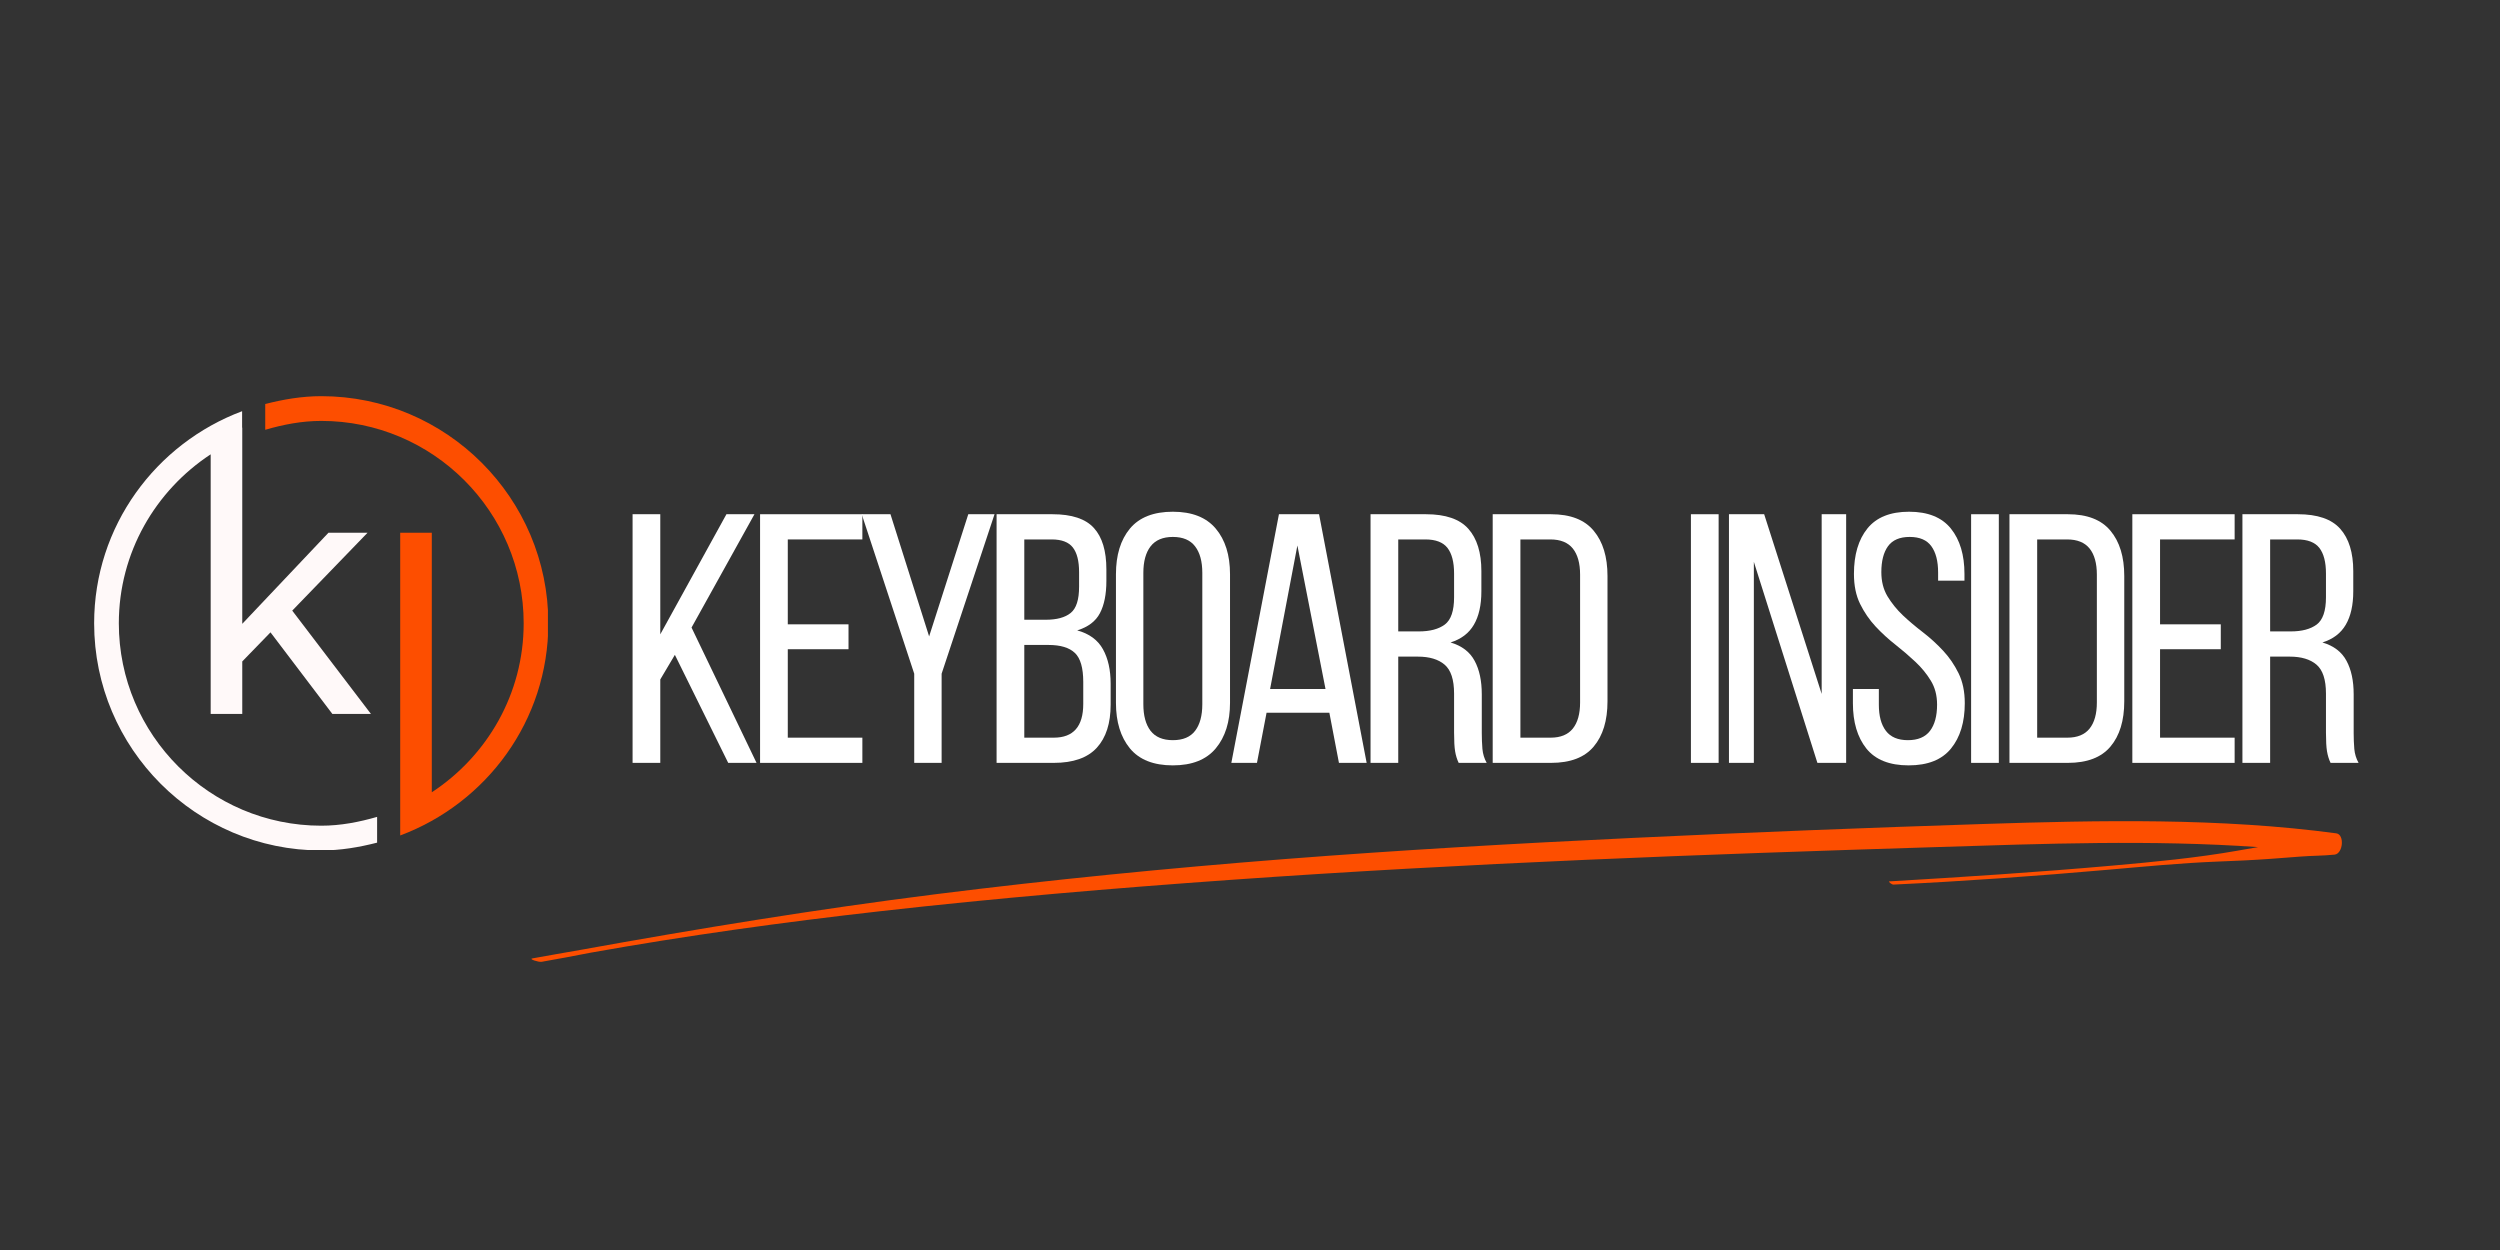 <svg xmlns="http://www.w3.org/2000/svg" xmlns:xlink="http://www.w3.org/1999/xlink" width="500" viewBox="0 0 375 187.5" height="250" preserveAspectRatio="xMidYMid meet"><rect x="0" y="0" width="375" height="187.5" fill="#333333" stroke="none"/><defs><g></g><clipPath id="a9a7d36e8b"><path d="M 14.117 61 L 57 61 L 57 127.496 L 14.117 127.496 Z M 14.117 61 " clip-rule="nonzero"></path></clipPath><clipPath id="7047e9b3f4"><path d="M 39 59.426 L 82.188 59.426 L 82.188 126 L 39 126 Z M 39 59.426 " clip-rule="nonzero"></path></clipPath><clipPath id="3d481c9d14"><path d="M 79.289 123 L 351.562 123 L 351.562 144.281 L 79.289 144.281 Z M 79.289 123 " clip-rule="nonzero"></path></clipPath></defs><g clip-path="url(#a9a7d36e8b)"><path fill="#fff9f9" d="M 17.824 93.496 C 17.824 82.887 23.332 73.578 31.602 68.148 L 31.602 107.09 L 36.34 107.09 L 36.34 99.215 L 40.574 94.852 L 49.855 107.09 L 55.641 107.09 L 43.836 91.594 L 55.137 79.906 L 49.273 79.906 L 36.34 93.574 L 36.34 64.148 L 36.316 64.148 L 36.316 61.68 C 23.391 66.523 14.121 78.902 14.121 93.496 C 14.121 112.277 29.402 127.566 48.188 127.566 C 51.094 127.566 53.871 127.086 56.566 126.398 L 56.566 122.531 C 53.887 123.305 51.113 123.855 48.188 123.855 C 31.445 123.855 17.824 110.238 17.824 93.496 Z M 17.824 93.496 " fill-opacity="1" fill-rule="nonzero"></path></g><g clip-path="url(#7047e9b3f4)"><path fill="#fd4e00" d="M 48.188 59.426 C 45.27 59.426 42.488 59.91 39.785 60.602 L 39.785 64.469 C 42.469 63.688 45.254 63.137 48.188 63.137 C 64.93 63.137 78.551 76.754 78.551 93.496 C 78.551 104.105 73.043 113.414 64.77 118.844 L 64.77 79.906 L 60.031 79.906 L 60.031 125.32 C 72.969 120.484 82.25 108.098 82.25 93.496 C 82.25 74.711 66.969 59.426 48.188 59.426 Z M 48.188 59.426 " fill-opacity="1" fill-rule="nonzero"></path></g><g fill="#ffffff" fill-opacity="1"><g transform="translate(92.762, 114.431)"><g><path d="M 8.469 -16.203 L 6.281 -12.516 L 6.281 0 L 2.125 0 L 2.125 -37.297 L 6.281 -37.297 L 6.281 -19.281 L 16.203 -37.297 L 20.406 -37.297 L 10.969 -20.297 L 20.719 0 L 16.469 0 Z M 8.469 -16.203 "></path></g></g></g><g fill="#ffffff" fill-opacity="1"><g transform="translate(111.886, 114.431)"><g><path d="M 15.391 -20.781 L 15.391 -17.047 L 6.281 -17.047 L 6.281 -3.781 L 17.469 -3.781 L 17.469 0 L 2.125 0 L 2.125 -37.297 L 17.469 -37.297 L 17.469 -33.516 L 6.281 -33.516 L 6.281 -20.781 Z M 15.391 -20.781 "></path></g></g></g><g fill="#ffffff" fill-opacity="1"><g transform="translate(128.399, 114.431)"><g><path d="M 8.734 -13.375 L 0.859 -37.297 L 5.172 -37.297 L 10.969 -18.969 L 16.844 -37.297 L 20.781 -37.297 L 12.844 -13.375 L 12.844 0 L 8.734 0 Z M 8.734 -13.375 "></path></g></g></g><g fill="#ffffff" fill-opacity="1"><g transform="translate(147.363, 114.431)"><g><path d="M 10.5 -37.297 C 13.406 -37.297 15.477 -36.609 16.719 -35.234 C 17.969 -33.867 18.594 -31.801 18.594 -29.031 L 18.594 -27.281 C 18.594 -25.289 18.27 -23.68 17.625 -22.453 C 16.988 -21.234 15.852 -20.375 14.219 -19.875 C 16.031 -19.375 17.316 -18.43 18.078 -17.047 C 18.848 -15.66 19.234 -13.938 19.234 -11.875 L 19.234 -8.734 C 19.234 -5.93 18.539 -3.773 17.156 -2.266 C 15.77 -0.754 13.617 0 10.703 0 L 2.125 0 L 2.125 -37.297 Z M 9.484 -21.469 C 11.148 -21.469 12.398 -21.805 13.234 -22.484 C 14.078 -23.16 14.5 -24.473 14.5 -26.422 L 14.5 -28.609 C 14.5 -30.273 14.188 -31.508 13.562 -32.312 C 12.938 -33.113 11.879 -33.516 10.391 -33.516 L 6.281 -33.516 L 6.281 -21.469 Z M 10.703 -3.781 C 13.648 -3.781 15.125 -5.469 15.125 -8.844 L 15.125 -12.141 C 15.125 -14.242 14.707 -15.691 13.875 -16.484 C 13.039 -17.285 11.719 -17.688 9.906 -17.688 L 6.281 -17.688 L 6.281 -3.781 Z M 10.703 -3.781 "></path></g></g></g><g fill="#ffffff" fill-opacity="1"><g transform="translate(165.581, 114.431)"><g><path d="M 1.812 -28.297 C 1.812 -31.172 2.508 -33.453 3.906 -35.141 C 5.312 -36.828 7.457 -37.672 10.344 -37.672 C 13.219 -37.672 15.363 -36.828 16.781 -35.141 C 18.207 -33.453 18.922 -31.172 18.922 -28.297 L 18.922 -9 C 18.922 -6.156 18.207 -3.879 16.781 -2.172 C 15.363 -0.473 13.219 0.375 10.344 0.375 C 7.457 0.375 5.312 -0.473 3.906 -2.172 C 2.508 -3.879 1.812 -6.156 1.812 -9 Z M 5.922 -8.797 C 5.922 -7.086 6.281 -5.758 7 -4.812 C 7.727 -3.875 8.844 -3.406 10.344 -3.406 C 11.863 -3.406 12.977 -3.875 13.688 -4.812 C 14.406 -5.758 14.766 -7.086 14.766 -8.797 L 14.766 -28.5 C 14.766 -30.207 14.406 -31.531 13.688 -32.469 C 12.977 -33.414 11.863 -33.891 10.344 -33.891 C 8.844 -33.891 7.727 -33.414 7 -32.469 C 6.281 -31.531 5.922 -30.207 5.922 -28.5 Z M 5.922 -8.797 "></path></g></g></g><g fill="#ffffff" fill-opacity="1"><g transform="translate(183.639, 114.431)"><g><path d="M 6.344 -7.516 L 4.906 0 L 1.062 0 L 8.203 -37.297 L 14.219 -37.297 L 21.359 0 L 17.203 0 L 15.766 -7.516 Z M 6.875 -11.078 L 15.188 -11.078 L 10.969 -32.609 Z M 6.875 -11.078 "></path></g></g></g><g fill="#ffffff" fill-opacity="1"><g transform="translate(203.456, 114.431)"><g><path d="M 10.438 -37.297 C 13.383 -37.297 15.504 -36.566 16.797 -35.109 C 18.098 -33.648 18.75 -31.535 18.75 -28.766 L 18.75 -25.734 C 18.75 -23.672 18.375 -22 17.625 -20.719 C 16.883 -19.445 15.719 -18.562 14.125 -18.062 C 15.82 -17.562 17.023 -16.645 17.734 -15.312 C 18.453 -13.988 18.812 -12.312 18.812 -10.281 L 18.812 -4.469 C 18.812 -3.656 18.844 -2.863 18.906 -2.094 C 18.977 -1.332 19.191 -0.633 19.547 0 L 15.344 0 C 15.094 -0.531 14.914 -1.109 14.812 -1.734 C 14.707 -2.359 14.656 -3.289 14.656 -4.531 L 14.656 -10.391 C 14.656 -12.484 14.18 -13.93 13.234 -14.734 C 12.297 -15.535 10.957 -15.938 9.219 -15.938 L 6.281 -15.938 L 6.281 0 L 2.125 0 L 2.125 -37.297 Z M 9.375 -19.719 C 11.039 -19.719 12.336 -20.062 13.266 -20.75 C 14.191 -21.445 14.656 -22.805 14.656 -24.828 L 14.656 -28.406 C 14.656 -30.102 14.328 -31.379 13.672 -32.234 C 13.016 -33.086 11.906 -33.516 10.344 -33.516 L 6.281 -33.516 L 6.281 -19.719 Z M 9.375 -19.719 "></path></g></g></g><g fill="#ffffff" fill-opacity="1"><g transform="translate(221.78, 114.431)"><g><path d="M 10.875 -37.297 C 13.781 -37.297 15.914 -36.469 17.281 -34.812 C 18.656 -33.164 19.344 -30.906 19.344 -28.031 L 19.344 -9.219 C 19.344 -6.344 18.656 -4.086 17.281 -2.453 C 15.914 -0.816 13.781 0 10.875 0 L 2.125 0 L 2.125 -37.297 Z M 10.812 -3.781 C 12.301 -3.781 13.41 -4.234 14.141 -5.141 C 14.867 -6.047 15.234 -7.352 15.234 -9.062 L 15.234 -28.234 C 15.234 -29.941 14.867 -31.25 14.141 -32.156 C 13.41 -33.062 12.285 -33.516 10.766 -33.516 L 6.281 -33.516 L 6.281 -3.781 Z M 10.812 -3.781 "></path></g></g></g><g fill="#ffffff" fill-opacity="1"><g transform="translate(251.513, 114.431)"><g><path d="M 6.281 -37.297 L 6.281 0 L 2.125 0 L 2.125 -37.297 Z M 6.281 -37.297 "></path></g></g></g><g fill="#ffffff" fill-opacity="1"><g transform="translate(257.266, 114.431)"><g><path d="M 5.812 0 L 2.078 0 L 2.078 -37.297 L 7.359 -37.297 L 15.984 -10.344 L 15.984 -37.297 L 19.656 -37.297 L 19.656 0 L 15.344 0 L 5.812 -30.156 Z M 5.812 0 "></path></g></g></g><g fill="#ffffff" fill-opacity="1"><g transform="translate(276.389, 114.431)"><g><path d="M 9.969 -37.672 C 12.801 -37.672 14.895 -36.828 16.25 -35.141 C 17.602 -33.453 18.281 -31.188 18.281 -28.344 L 18.281 -27.328 L 14.328 -27.328 L 14.328 -28.562 C 14.328 -30.258 13.988 -31.57 13.312 -32.5 C 12.645 -33.426 11.562 -33.891 10.062 -33.891 C 8.57 -33.891 7.488 -33.426 6.812 -32.5 C 6.145 -31.57 5.812 -30.273 5.812 -28.609 C 5.812 -27.223 6.117 -26.016 6.734 -24.984 C 7.359 -23.953 8.129 -23 9.047 -22.125 C 9.973 -21.258 10.977 -20.41 12.062 -19.578 C 13.145 -18.742 14.148 -17.828 15.078 -16.828 C 16.004 -15.836 16.773 -14.711 17.391 -13.453 C 18.016 -12.191 18.328 -10.691 18.328 -8.953 C 18.328 -6.109 17.641 -3.844 16.266 -2.156 C 14.898 -0.469 12.781 0.375 9.906 0.375 C 7.031 0.375 4.914 -0.469 3.562 -2.156 C 2.219 -3.844 1.547 -6.109 1.547 -8.953 L 1.547 -11.078 L 5.438 -11.078 L 5.438 -8.734 C 5.438 -7.035 5.789 -5.723 6.5 -4.797 C 7.207 -3.867 8.305 -3.406 9.797 -3.406 C 11.297 -3.406 12.398 -3.867 13.109 -4.797 C 13.816 -5.723 14.172 -7.035 14.172 -8.734 C 14.172 -10.117 13.859 -11.316 13.234 -12.328 C 12.617 -13.348 11.848 -14.289 10.922 -15.156 C 9.992 -16.031 9 -16.883 7.938 -17.719 C 6.875 -18.551 5.879 -19.461 4.953 -20.453 C 4.023 -21.453 3.25 -22.582 2.625 -23.844 C 2.008 -25.102 1.703 -26.602 1.703 -28.344 C 1.703 -31.219 2.375 -33.488 3.719 -35.156 C 5.07 -36.832 7.156 -37.672 9.969 -37.672 Z M 9.969 -37.672 "></path></g></g></g><g fill="#ffffff" fill-opacity="1"><g transform="translate(293.542, 114.431)"><g><path d="M 6.281 -37.297 L 6.281 0 L 2.125 0 L 2.125 -37.297 Z M 6.281 -37.297 "></path></g></g></g><g fill="#ffffff" fill-opacity="1"><g transform="translate(299.295, 114.431)"><g><path d="M 10.875 -37.297 C 13.781 -37.297 15.914 -36.469 17.281 -34.812 C 18.656 -33.164 19.344 -30.906 19.344 -28.031 L 19.344 -9.219 C 19.344 -6.344 18.656 -4.086 17.281 -2.453 C 15.914 -0.816 13.781 0 10.875 0 L 2.125 0 L 2.125 -37.297 Z M 10.812 -3.781 C 12.301 -3.781 13.41 -4.234 14.141 -5.141 C 14.867 -6.047 15.234 -7.352 15.234 -9.062 L 15.234 -28.234 C 15.234 -29.941 14.867 -31.25 14.141 -32.156 C 13.41 -33.062 12.285 -33.516 10.766 -33.516 L 6.281 -33.516 L 6.281 -3.781 Z M 10.812 -3.781 "></path></g></g></g><g fill="#ffffff" fill-opacity="1"><g transform="translate(317.726, 114.431)"><g><path d="M 15.391 -20.781 L 15.391 -17.047 L 6.281 -17.047 L 6.281 -3.781 L 17.469 -3.781 L 17.469 0 L 2.125 0 L 2.125 -37.297 L 17.469 -37.297 L 17.469 -33.516 L 6.281 -33.516 L 6.281 -20.781 Z M 15.391 -20.781 "></path></g></g></g><g fill="#ffffff" fill-opacity="1"><g transform="translate(334.239, 114.431)"><g><path d="M 10.438 -37.297 C 13.383 -37.297 15.504 -36.566 16.797 -35.109 C 18.098 -33.648 18.75 -31.535 18.75 -28.766 L 18.75 -25.734 C 18.75 -23.672 18.375 -22 17.625 -20.719 C 16.883 -19.445 15.719 -18.562 14.125 -18.062 C 15.82 -17.562 17.023 -16.645 17.734 -15.312 C 18.453 -13.988 18.812 -12.312 18.812 -10.281 L 18.812 -4.469 C 18.812 -3.656 18.844 -2.863 18.906 -2.094 C 18.977 -1.332 19.191 -0.633 19.547 0 L 15.344 0 C 15.094 -0.531 14.914 -1.109 14.812 -1.734 C 14.707 -2.359 14.656 -3.289 14.656 -4.531 L 14.656 -10.391 C 14.656 -12.484 14.18 -13.93 13.234 -14.734 C 12.297 -15.535 10.957 -15.938 9.219 -15.938 L 6.281 -15.938 L 6.281 0 L 2.125 0 L 2.125 -37.297 Z M 9.375 -19.719 C 11.039 -19.719 12.336 -20.062 13.266 -20.75 C 14.191 -21.445 14.656 -22.805 14.656 -24.828 L 14.656 -28.406 C 14.656 -30.102 14.328 -31.379 13.672 -32.234 C 13.016 -33.086 11.906 -33.516 10.344 -33.516 L 6.281 -33.516 L 6.281 -19.719 Z M 9.375 -19.719 "></path></g></g></g><g clip-path="url(#3d481c9d14)"><path fill="#fd4e00" d="M 350.438 125 C 333 122.664 315.094 123.031 297.406 123.602 C 279.926 124.168 262.445 124.855 244.992 125.684 C 227.555 126.508 210.137 127.504 192.781 128.855 C 175.211 130.227 157.723 131.949 140.352 134.133 C 122.414 136.391 104.637 139.309 87.055 142.488 C 84.656 142.918 82.242 143.316 79.852 143.762 C 79.281 143.871 80.809 144.344 81.234 144.273 C 83.688 143.855 86.121 143.379 88.559 142.91 C 102.859 140.355 117.359 138.34 131.996 136.688 C 149.426 134.719 167.039 133.227 184.625 131.977 C 202.277 130.727 219.98 129.762 237.699 128.98 C 255.32 128.203 272.957 127.609 290.598 127.059 C 306.621 126.559 322.738 125.945 338.715 127.066 C 337.691 127.242 336.668 127.418 335.648 127.598 C 329.516 128.684 323.094 129.289 316.801 129.848 C 305.703 130.828 294.547 131.551 283.391 132.207 C 283.188 132.219 283.738 132.699 284.023 132.688 C 294.766 132.18 305.465 131.402 316.133 130.469 C 321.59 129.996 327.117 129.453 332.613 129.238 C 335.289 129.133 337.957 129.02 340.621 128.824 C 342.094 128.719 343.566 128.605 345.039 128.488 C 346.75 128.348 348.488 128.375 350.188 128.195 C 351.461 128.059 351.723 125.172 350.438 125 " fill-opacity="1" fill-rule="nonzero"></path></g></svg>